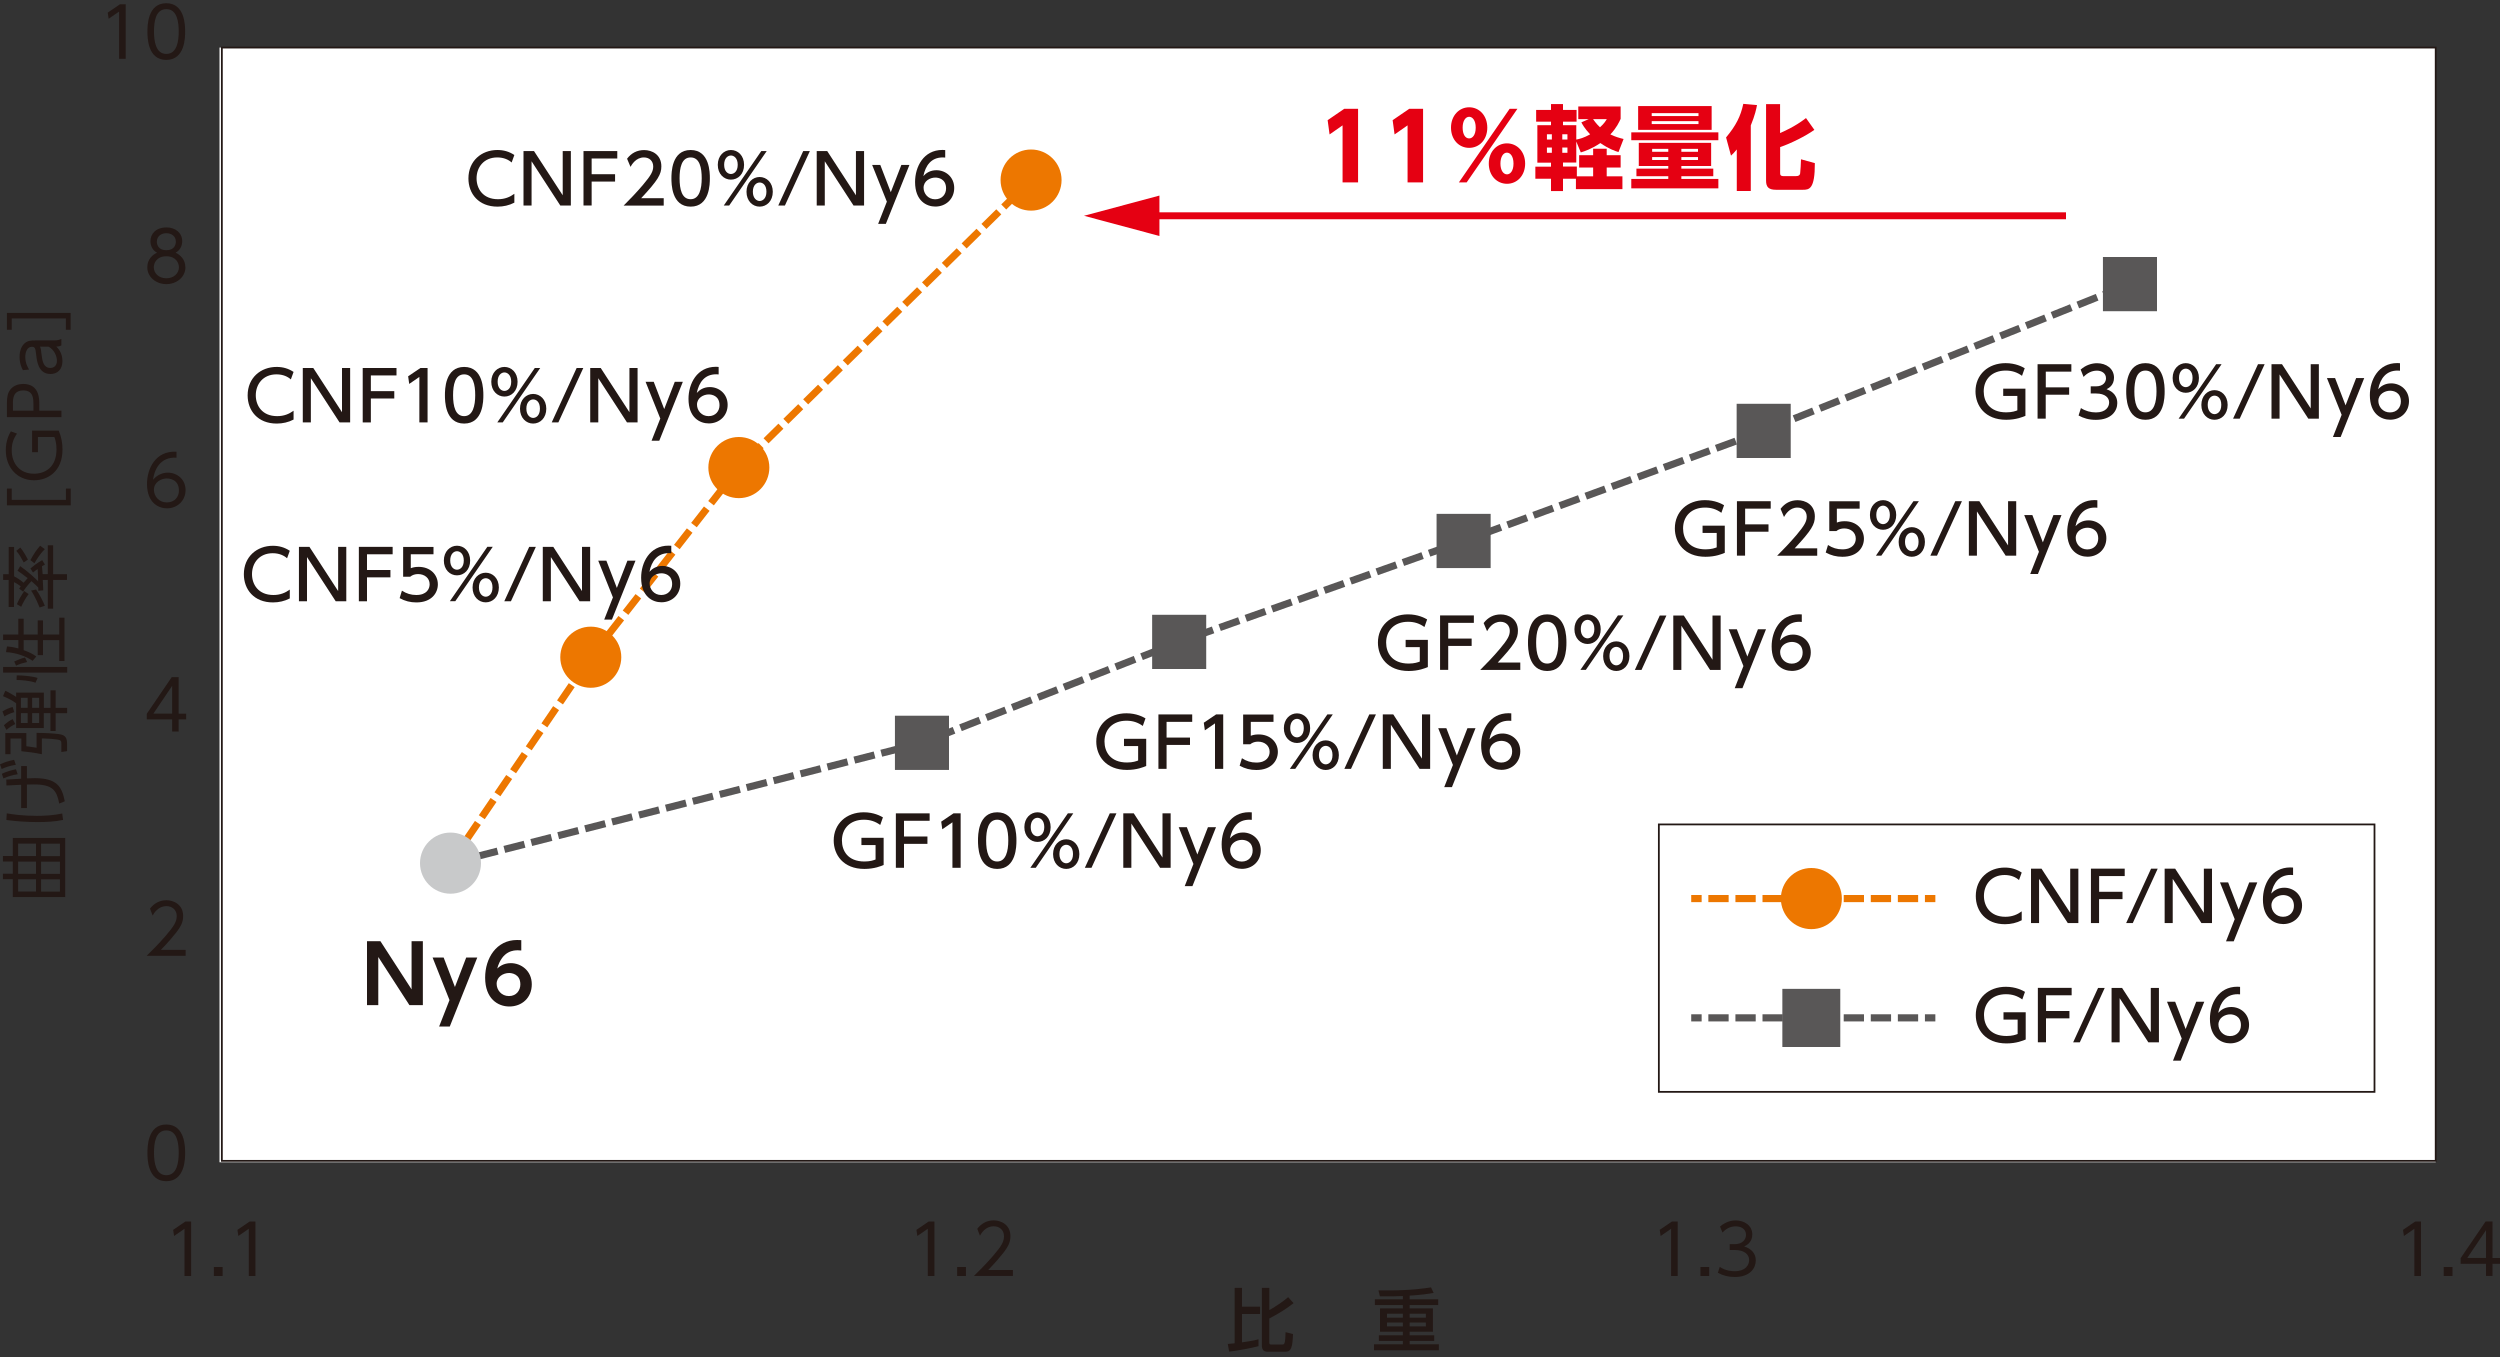 <?xml version="1.0" encoding="UTF-8"?>
<svg id="a" data-name="デザイン" xmlns="http://www.w3.org/2000/svg" viewBox="0 0 350 190">
  <rect x="0" y="0" width="350" height="190" fill="#333333" stroke="none"/>
  <g>
    <g>
      <path d="M20.64,161.4c0-.77,0-3.97,2.64-3.97s2.64,3.2,2.64,3.97,0,3.97-2.64,3.97-2.64-3.19-2.64-3.97Zm4.38,0c0-1.27-.19-3.14-1.73-3.14s-1.73,1.82-1.73,3.14,.23,3.13,1.73,3.13,1.73-1.83,1.73-3.13Z" fill="#231815"/>
      <path d="M25.99,132.98v.83h-5.46c.61-.6,1.65-1.61,2.66-2.79,1.16-1.35,1.55-1.98,1.55-2.77,0-.92-.69-1.39-1.43-1.39-1.2,0-1.76,1.01-1.94,1.32l-.37-.97c.57-.75,1.36-1.18,2.3-1.18s2.34,.55,2.34,2.22c0,.74-.22,1.35-1,2.34-.41,.52-1.03,1.27-2.11,2.39h3.45Z" fill="#231815"/>
      <path d="M24.1,102.42v-1.7h-3.55v-.79l3.49-5.13h.97v5.11h1.05v.81h-1.05v1.7h-.91Zm-2.62-2.52h2.62v-3.88l-2.62,3.88Z" fill="#231815"/>
      <path d="M24.71,64.08c-2.34-.16-3.13,1.78-3.28,3.09,.5-.62,1.26-1,2.05-1,1.34,0,2.5,.96,2.5,2.44s-1.15,2.56-2.6,2.56c-1.09,0-2.8-.68-2.8-3.43,0-2.05,1.14-4.67,4.13-4.5v.83Zm-1.32,2.9c-.81,0-1.84,.51-1.84,1.59,0,.91,.71,1.77,1.8,1.77s1.7-.76,1.7-1.66c0-1.57-1.33-1.69-1.66-1.69Z" fill="#231815"/>
      <path d="M25.96,37.42c0,1.37-1.23,2.36-2.67,2.36s-2.67-.99-2.67-2.36c0-1.15,.8-1.8,1.37-2.04-.6-.31-.93-.94-.93-1.6,0-1.05,.76-1.94,2.27-1.94,1.21,0,2.18,.75,2.18,1.93,0,.67-.33,1.3-.93,1.61,.65,.29,1.37,.95,1.37,2.04Zm-.91,0c0-.57-.39-1.54-1.76-1.54s-1.76,.97-1.76,1.54c0,.85,.72,1.54,1.76,1.54s1.76-.69,1.76-1.54Zm-.43-3.58c0-.78-.62-1.19-1.33-1.19s-1.33,.41-1.33,1.19c0,.38,.19,1.19,1.33,1.19s1.33-.81,1.33-1.19Z" fill="#231815"/>
      <g>
        <path d="M16.79,.6h.81v7.63h-.93V1.62l-1.46,1.01-.13-.86,1.7-1.16Z" fill="#231815"/>
        <path d="M20.64,4.42c0-.77,0-3.97,2.64-3.97s2.64,3.2,2.64,3.97,0,3.97-2.64,3.97-2.64-3.19-2.64-3.97Zm4.38,0c0-1.27-.19-3.14-1.73-3.14s-1.73,1.82-1.73,3.14,.23,3.13,1.73,3.13,1.73-1.83,1.73-3.13Z" fill="#231815"/>
      </g>
    </g>
    <g>
      <path d="M1.79,117.31h7.34v8.28H1.79v-2.5H.41v-.77H1.79v-1.71H.41v-.77H1.79v-2.54Zm.75,.79v1.75h2.5v-1.75H2.54Zm0,2.52v1.71h2.5v-1.71H2.54Zm0,2.48v1.71h2.5v-1.71H2.54Zm3.21-4.99v1.75h2.64v-1.75h-2.64Zm0,2.52v1.71h2.64v-1.71h-2.64Zm0,2.48v1.71h2.64v-1.71h-2.64Z" fill="#231815"/>
      <path d="M0,107.01c.74-.34,1.05-.42,1.97-.64l.25,.7c-.81,.14-1.29,.28-1.99,.59l-.23-.65Zm.26,1.32c.74-.34,1.2-.46,1.97-.64l.25,.7c-.71,.12-1.3,.28-2,.59l-.22-.65Zm8.03,4.16c-.36-1.86-.92-2.67-3.56-2.67-.2,0-.66,0-.96,.02v3.29h-.81v-3.26c-.43,.02-1.55,.07-2.06,.1l-.02-.83c.38-.03,1.78-.11,2.08-.12v-1.77h.81v1.72c.26,0,.92-.03,1.08-.03,3.12,0,3.82,1.19,4.22,3.24l-.78,.32Zm-7.34,1.38c.75,.13,2.19,.35,4.2,.35,1.12,0,2.34-.07,3.56-.33l.12,.9c-1.18,.25-2.39,.3-3.59,.3-1.45,0-2.9-.1-4.35-.29l.06-.93Z" fill="#231815"/>
      <path d="M2,99.7c-.57,.17-.9,.32-1.38,.6l-.28-.7c.47-.31,1-.51,1.43-.62l.23,.72Zm5.78,2.64h-.72v-2.5h-.93v2.09H2.26v-3.48c-.75-.54-1.6-.89-1.84-.99l.32-.75c.58,.26,.79,.4,1.52,.85v-.6h3.88v2.14h.93v-2.45h.72v2.45h1.61v.75h-1.61v2.5Zm-5.64-.97c-.44,.21-.85,.47-1.23,.82l-.36-.65c.34-.35,.82-.68,1.22-.86l.37,.69Zm-1.4,1.26H3.69v1.84c.23,.04,1.23,.18,1.43,.21v-2.08c1.06,0,3.09,.09,3.57,.27,.47,.17,.7,.48,.7,1.25v1.04l-.8,.12v-1.07c0-.27,0-.47-.18-.57-.34-.18-2.05-.25-2.55-.26v2.21c-.89-.19-2.15-.36-2.87-.42v-1.78H1.47v2.2H.74v-2.94Zm2.19-4.94v1.4h.94v-1.4h-.94Zm0,2.15v1.38h.94v-1.38h-.94Zm1.57-2.15v1.4h.98v-1.4h-.98Zm0,2.15v1.38h.98v-1.38h-.98Z" fill="#231815"/>
      <path d="M2.56,89.61H.43v-.78H2.56v-2.21h.75v2.21h1.97v-1.97h.74v1.97h2.27v-2.36h.74v6.07h-.74v-2.92h-2.27v2.1h-.74v-2.1h-1.97v1.4c.61,.22,1.3,.51,1.77,.89l-.51,.61c-.92-.66-2.42-1.16-3.73-1.22l.14-.8c.37,.03,.79,.07,1.59,.28v-1.16Zm-2.14,3.76H9.41v.79H.43v-.79Zm3.38-.69c-.61,.14-1.04,.27-1.55,.51l-.26-.58c.34-.15,.94-.42,1.51-.56l.3,.63Zm1.17,2.9c-.78-.29-2.05-.38-2.65-.38l.02-.65c.86,0,2.13,.11,2.93,.36l-.3,.67Z" fill="#231815"/>
      <path d="M6.69,80.39v-4.05h.75v4.05h1.94v.8h-1.94v4.02h-.75v-4.02h-.7c0,.16,.07,1.42,.07,1.46l-.7,.06c0-.17,0-.19,0-.45-.2-.21-.48-.49-.96-.9-.7,.74-1.01,1.22-1.16,1.47l-.56-.42c.08-.12,.15-.2,.22-.32-.08-.06-.49-.39-.94-.59v3.48h-.75v-3.79H.44v-.8h.78v-3.82h.75v4.11c.25,.14,.69,.36,1.34,.9,.16-.19,.31-.37,.56-.64-.71-.57-1.11-.83-1.42-1.03l.38-.65c.98,.67,2.15,1.74,2.51,2.12,0-.63-.02-.85-.07-1.72-.28,.19-.46,.34-.65,.49l-.36-.57c.26-.22,.91-.76,1.65-1.16l.38,.62c-.18,.1-.26,.13-.42,.23,.02,.15,.06,.44,.1,1.11h.73Zm-3.37-1.65c-.43-.8-.64-1.16-1.04-1.62l.57-.46c.46,.54,.94,1.45,1.06,1.68l-.6,.41Zm.69,4.43c-.43,.54-.81,1.27-1.04,1.78l-.61-.36c.29-.67,.52-1.07,1.03-1.84l.62,.42Zm2.26-6.28c-.71,.68-1.27,1.65-1.45,1.97l-.57-.44c.54-.95,.79-1.36,1.37-2.02l.65,.48Zm-.72,8.17c-.14-.33-.57-1.44-1.2-2.38l.7-.15c.44,.57,1.05,1.82,1.23,2.28l-.72,.24Z" fill="#231815"/>
      <path d="M.97,68.4h.67v1.58h7.59v-1.58h.67v2.35H.97v-2.35Z" fill="#231815"/>
      <path d="M2.39,60.7c-.52,.72-.75,1.44-.75,2.33,0,1.92,1.18,3.29,3.11,3.29,1.52,0,3.16-.85,3.16-3.42,0-.92-.21-1.48-.3-1.72h-2.3v2.13h-.82v-3.03h3.73c.36,.84,.53,1.74,.53,2.66,0,3.01-2,4.3-3.98,4.3-2.31,0-3.96-1.74-3.96-4.21,0-1.39,.5-2.28,.71-2.64l.87,.32Z" fill="#231815"/>
      <path d="M.97,56.41c0-.88,.12-1.4,.48-1.88,.46-.58,1.18-.78,1.79-.78,2.26,0,2.26,2.07,2.26,2.82v.92h3.1v.91H.97v-1.98Zm3.7,.06c0-.63,0-1.81-1.41-1.81s-1.45,1.15-1.45,1.81v1.02h2.87v-1.02Z" fill="#231815"/>
      <path d="M3.21,51.82c-.13-.22-.47-.86-.47-1.85,0-.25,0-1.3,.72-1.92,.42-.36,.87-.39,1.45-.39h2.61c.61,0,.86-.12,1.07-.21v.91c-.14,.07-.29,.15-.71,.16,.58,.54,.86,1.25,.86,2.04,0,1.24-.78,1.8-1.66,1.8-1.7,0-1.91-1.73-2.02-2.72-.1-.81-.13-1.09-.59-1.09-.66,0-.93,.71-.93,1.43,0,.88,.37,1.49,.53,1.76l-.86,.08Zm2.39-3.29c.12,.29,.14,.38,.23,1.21,.11,.84,.27,1.77,1.22,1.77,.55,0,.92-.37,.92-1.01s-.39-1.56-1.18-1.97h-1.19Z" fill="#231815"/>
      <path d="M9.89,43.81v2.36h-.67v-1.59H1.64v1.59H.97v-2.36H9.89Z" fill="#231815"/>
    </g>
    <g>
      <path d="M171.88,188.15c.25-.02,.38-.02,.97-.09v-7.76h1.03v2.63h2.53v1.03h-2.53v3.97c.75-.11,1.63-.23,2.31-.43v.97c-1.08,.27-2.89,.62-4.11,.76l-.19-1.08Zm4.79-7.85h1.04v3.11c.75-.4,2.11-1.33,2.63-1.81l.76,.84c-1.1,.86-2.02,1.42-3.4,2.15v3.39c0,.21,.12,.25,.23,.25h1.61c.29,0,.39-.1,.44-1.73l1.04,.27c-.06,1.79-.24,2.47-1.04,2.47h-2.54c-.59,0-.78-.37-.78-.86v-8.07Z" fill="#231815"/>
      <path d="M197.35,181.9h4v.81h-4v.47h3.26v3.26h-3.26v.5h3.44v.79h-3.44v.47h4.09v.84h-9.08v-.84h4.04v-.47h-3.36v-.79h3.36v-.5h-3.2v-3.26h3.2v-.47h-3.92v-.81h3.92v-.45c-1.14,.04-1.77,.05-3.21,.04l-.21-.83c.63,0,.95,0,1.38,0,3.27,0,5.17-.3,5.98-.43l.37,.78c-.87,.15-1.68,.27-3.36,.38v.5Zm-.95,2.02h-2.22v.55h2.22v-.55Zm0,1.23h-2.22v.55h2.22v-.55Zm3.22-1.23h-2.27v.55h2.27v-.55Zm0,1.23h-2.27v.55h2.27v-.55Z" fill="#231815"/>
    </g>
    <g>
      <g>
        <path d="M25.95,171.01h.81v7.63h-.93v-6.61l-1.46,1.01-.13-.86,1.7-1.16Z" fill="#231815"/>
        <path d="M31.17,177.38v1.26h-1.23v-1.26h1.23Z" fill="#231815"/>
        <path d="M34.95,171.01h.81v7.63h-.93v-6.61l-1.46,1.01-.13-.86,1.7-1.16Z" fill="#231815"/>
      </g>
      <g>
        <path d="M130.01,171.01h.81v7.63h-.93v-6.61l-1.46,1.01-.13-.86,1.7-1.16Z" fill="#231815"/>
        <path d="M135.23,177.38v1.26h-1.23v-1.26h1.23Z" fill="#231815"/>
        <path d="M141.81,177.8v.83h-5.46c.61-.6,1.65-1.61,2.66-2.79,1.16-1.34,1.55-1.98,1.55-2.77,0-.92-.69-1.39-1.43-1.39-1.2,0-1.76,1.01-1.94,1.32l-.37-.97c.57-.75,1.36-1.18,2.3-1.18s2.34,.55,2.34,2.22c0,.74-.22,1.35-1,2.34-.41,.52-1.03,1.27-2.11,2.39h3.45Z" fill="#231815"/>
      </g>
      <g>
        <path d="M234.07,171.01h.81v7.63h-.93v-6.61l-1.46,1.01-.13-.86,1.7-1.16Z" fill="#231815"/>
        <path d="M239.29,177.38v1.26h-1.23v-1.26h1.23Z" fill="#231815"/>
        <path d="M240.76,177.36c.9,.61,1.84,.61,2.11,.61,1.5,0,2.01-.87,2.01-1.56,0-.81-.7-1.41-2.01-1.41h-.71v-.82h.72c1.12,0,1.56-.71,1.56-1.3,0-.75-.59-1.19-1.43-1.19-.75,0-1.36,.31-1.86,.87l-.35-.84c.99-.86,1.98-.86,2.21-.86,1.1,0,2.31,.63,2.31,1.97,0,.32-.06,1.2-1.13,1.67,1.02,.33,1.62,.99,1.62,1.97s-.72,2.31-2.94,2.31c-.86,0-1.62-.18-2.37-.59l.27-.84Z" fill="#231815"/>
      </g>
      <g>
        <path d="M338.13,171.01h.81v7.63h-.93v-6.61l-1.46,1.01-.13-.86,1.7-1.16Z" fill="#231815"/>
        <path d="M343.35,177.38v1.26h-1.23v-1.26h1.23Z" fill="#231815"/>
        <path d="M348.04,178.63v-1.7h-3.55v-.79l3.49-5.13h.97v5.11h1.05v.81h-1.05v1.7h-.91Zm-2.62-2.52h2.62v-3.88l-2.62,3.88Z" fill="#231815"/>
      </g>
    </g>
  </g>
  <g>
    <rect x="30.73" y="6.66" width="310.27" height="156.06" fill="#fff"/>
    <rect x="31.06" y="6.66" width="309.94" height="155.86" fill="none" stroke="#231815" stroke-miterlimit="10" stroke-width=".25"/>
    <g>
      <g>
        <polyline points="63.07 120.84 129.08 104 165.09 89.87 204.91 75.74 246.92 60.32 298.2 39.77" fill="none" stroke="#595757" stroke-dasharray="0 0 2.92 .97" stroke-miterlimit="10"/>
        <g>
          <rect x="125.29" y="100.2" width="7.57" height="7.59" fill="#595757"/>
          <rect x="161.3" y="86.07" width="7.57" height="7.59" fill="#595757"/>
          <rect x="201.12" y="71.94" width="7.57" height="7.59" fill="#595757"/>
          <rect x="243.13" y="56.53" width="7.57" height="7.59" fill="#595757"/>
          <rect x="294.41" y="35.98" width="7.57" height="7.59" fill="#595757"/>
        </g>
      </g>
      <g>
        <polyline points="63.07 120.84 82.71 92.01 103.44 65.46 144.35 25.21" fill="none" stroke="#ed7700" stroke-dasharray="0 0 2.92 .97" stroke-miterlimit="10"/>
        <g>
          <ellipse cx="63.07" cy="120.84" rx="4.27" ry="4.28" fill="#c8c9ca"/>
          <ellipse cx="82.71" cy="92.01" rx="4.27" ry="4.28" fill="#ed7700"/>
          <ellipse cx="103.44" cy="65.46" rx="4.27" ry="4.28" fill="#ed7700"/>
          <ellipse cx="144.35" cy="25.21" rx="4.27" ry="4.28" fill="#ed7700"/>
        </g>
      </g>
      <g>
        <path d="M188.21,15.23h1.92v10.31h-2.17v-7.99l-1.82,1.27-.27-2,2.33-1.59Z" fill="#e50012"/>
        <path d="M197.31,15.23h1.92v10.31h-2.17v-7.99l-1.82,1.27-.27-2,2.33-1.59Z" fill="#e50012"/>
        <path d="M205.68,15.02c1.41,0,2.54,1.15,2.54,2.85s-1.12,2.83-2.54,2.83-2.54-1.14-2.54-2.83,1.15-2.85,2.54-2.85Zm5.67,.21h1.09l-7.11,10.31h-1.09l7.11-10.31Zm-5.67,4.15c.46,0,.92-.47,.92-1.51s-.46-1.52-.92-1.52c-.5,0-.91,.56-.91,1.52s.38,1.51,.91,1.51Zm5.29,.69c1.41,0,2.55,1.14,2.55,2.83s-1.13,2.83-2.54,2.83-2.55-1.14-2.55-2.83,1.15-2.83,2.54-2.83Zm.01,4.34c.45,0,.91-.47,.91-1.51s-.46-1.53-.92-1.53c-.51,0-.91,.58-.91,1.53s.41,1.51,.92,1.51Z" fill="#e50012"/>
        <path d="M220.63,25.02h-1.81v1.73h-1.68v-1.73h-2.19v-1.69h2.19v-.56h-1.91v-5.24h1.91v-.5h-2.08v-1.64h2.08v-.82h1.68v.82h1.9v1.64h-1.9v.5h1.86v2.01c.5-.1,1.01-.22,1.94-.73-.81-.87-1.09-1.41-1.23-1.68l1.03-.45h-1.46v-1.77h5.93v1.73c-.21,.45-.54,1.22-1.44,2.18,.69,.33,1.24,.49,1.85,.64l-.71,1.83c-.46-.14-1.31-.42-2.54-1.26-1.21,.82-2.18,1.14-2.74,1.31l-.63-1.53v2.95h-1.86v.56h1.94v1.37h2.28v-1.23h-1.96v-1.73h1.96v-.91h1.9v.91h1.95v1.73h-1.95v1.23h2.2v1.79h-6.51v-1.47Zm-4.06-6.22v.73h.69v-.73h-.69Zm0,1.85v.74h.69v-.74h-.69Zm2.15-1.85v.73h.72v-.73h-.72Zm0,1.85v.74h.72v-.74h-.72Zm4.31-3.97c.44,.64,.79,.97,.97,1.14,.58-.53,.76-.83,.95-1.14h-1.92Z" fill="#e50012"/>
        <path d="M240.57,18.53v1.1h-12.19v-1.1h12.19Zm-1.01,1.47v3.24h-4.17v.37h4.47v1.06h-4.47v.38h5.18v1.32h-12.19v-1.32h5.18v-.38h-4.46v-1.06h4.46v-.37h-4.13v-3.24h10.13Zm-10.22-5.15h10.29v3.33h-10.29v-3.33Zm8.45,1.4v-.41h-6.55v.41h6.55Zm-6.55,.71v.41h6.55v-.41h-6.55Zm.06,3.88v.41h2.26v-.41h-2.26Zm0,1.15v.41h2.26v-.41h-2.26Zm4.09-1.15v.41h2.33v-.41h-2.33Zm0,1.15v.41h2.33v-.41h-2.33Z" fill="#e50012"/>
        <path d="M243.15,20.92c-.36,.44-.51,.59-.81,.87l-.69-2.55c1.37-1.63,2.05-2.97,2.41-4.7l1.92,.17c-.1,.53-.26,1.36-.87,2.85v9.18h-1.96v-5.81Zm6.06-6.33v4.04c.46-.21,2.05-.87,3.63-2.1l1.17,1.65c-1.18,.85-3.32,1.92-4.79,2.41v3.6c0,.24,0,.47,.49,.47h1.68c.46,0,.58-.14,.63-.37,.04-.21,.12-1.6,.12-1.99l1.94,.54c.01,3.65-.78,3.73-1.69,3.73h-3.73c-1.03,0-1.41-.36-1.41-1.28V14.58h1.99Z" fill="#e50012"/>
      </g>
      <g>
        <path d="M53.26,131.77l4.36,6.74v-6.74h1.58v8.95h-1.88l-4.36-6.74v6.74h-1.58v-8.95h1.88Z" fill="#231815"/>
        <path d="M62.93,140.01l-2.37-5.96h1.55l1.58,4.13,1.58-4.13h1.55l-3.85,9.66h-1.49l1.45-3.7Z" fill="#231815"/>
        <path d="M72.98,133.07c-.3-.02-.34-.03-.48-.03-.5,0-2.18,0-2.89,2.56,.27-.25,.85-.76,1.91-.76,1.42,0,2.93,1.05,2.93,2.96s-1.4,3.11-3.14,3.11c-1.61,0-3.39-1.09-3.39-4.04,0-2.73,1.58-5.27,4.47-5.27,.24,0,.49,.02,.59,.02v1.46Zm-1.71,3.15c-.82,0-1.74,.54-1.74,1.51,0,.86,.66,1.72,1.72,1.72s1.6-.82,1.6-1.63c0-1.5-1.28-1.6-1.58-1.6Z" fill="#231815"/>
      </g>
      <g>
        <line x1="289.24" y1="30.21" x2="160.39" y2="30.21" fill="none" stroke="#e50012" stroke-miterlimit="10" stroke-width=".97"/>
        <polygon points="162.32 27.38 151.76 30.21 162.32 33.04 162.32 27.38" fill="#e50012"/>
      </g>
    </g>
    <g>
      <rect x="232.24" y="115.42" width="100.19" height="37.44" fill="#fff" stroke="#231815" stroke-miterlimit="10" stroke-width=".25"/>
      <g>
        <g>
          <g>
            <g>
              <g>
                <line x1="236.77" y1="125.8" x2="238.23" y2="125.8" fill="none" stroke="#ed7700" stroke-miterlimit="10"/>
                <line x1="239.17" y1="125.8" x2="269.02" y2="125.8" fill="none" stroke="#ed7700" stroke-dasharray="0 0 2.84 .95" stroke-miterlimit="10"/>
                <line x1="269.49" y1="125.8" x2="270.95" y2="125.8" fill="none" stroke="#ed7700" stroke-miterlimit="10"/>
              </g>
              <ellipse cx="253.59" cy="125.8" rx="4.27" ry="4.28" fill="#ed7700"/>
            </g>
            <g>
              <path d="M283.05,128.83c-.72,.38-1.54,.56-2.36,.56-2.67,0-4.08-1.82-4.08-3.95,0-2.45,1.82-3.98,4.06-3.98,.87,0,1.64,.22,2.37,.7l-.38,1.05c-.42-.38-1.09-.71-2.01-.71-1.87,0-2.9,1.36-2.9,2.93,0,1.45,.89,2.92,3,2.92,.94,0,1.67-.3,2.29-.76v1.24Z" fill="#231815"/>
              <path d="M285.81,121.61l4.02,6.19v-6.19h1.14v7.62h-1.48l-4.02-6.19v6.19h-1.13v-7.62h1.47Z" fill="#231815"/>
              <path d="M297.15,124.85v1.03h-3.28v3.35h-1.14v-7.62h4.73v1.04h-3.58v2.2h3.28Z" fill="#231815"/>
              <path d="M302.08,121.61l-3.49,7.62h-.93l3.49-7.62h.93Z" fill="#231815"/>
              <path d="M304.52,121.61l4.02,6.19v-6.19h1.14v7.62h-1.48l-4.02-6.19v6.19h-1.13v-7.62h1.47Z" fill="#231815"/>
              <path d="M312.87,128.71l-2.07-5.17h1.14l1.47,3.82,1.48-3.82h1.13l-3.3,8.25h-1.08l1.21-3.08Z" fill="#231815"/>
              <path d="M321.03,122.51c-.22,0-.24-.02-.34-.02-1.62,0-2.41,1.12-2.72,2.61,.38-.42,.96-.82,1.83-.82,1.28,0,2.49,.94,2.49,2.49s-1.18,2.6-2.64,2.6c-1.22,0-2.84-.78-2.84-3.44,0-2.11,1.17-4.49,3.84-4.49,.13,0,.22,0,.38,.02v1.04Zm-1.38,2.8c-.74,0-1.65,.47-1.65,1.43,0,.8,.62,1.61,1.62,1.61s1.53-.73,1.53-1.52c0-1.35-1.09-1.52-1.5-1.52Z" fill="#231815"/>
            </g>
          </g>
          <g>
            <g>
              <line x1="236.77" y1="142.5" x2="238.23" y2="142.5" fill="none" stroke="#595757" stroke-miterlimit="10"/>
              <line x1="239.17" y1="142.5" x2="269.02" y2="142.5" fill="none" stroke="#595757" stroke-dasharray="0 0 2.84 .95" stroke-miterlimit="10"/>
              <line x1="269.49" y1="142.5" x2="270.95" y2="142.5" fill="none" stroke="#595757" stroke-miterlimit="10"/>
            </g>
            <g>
              <path d="M283.13,139.93c-.7-.51-1.42-.74-2.3-.74-1.9,0-3.07,1.21-3.07,2.91,0,1.39,.78,2.94,3.16,2.94,.83,0,1.31-.19,1.55-.28v-2.02h-1.98v-1.02h3.11v3.81c-.34,.14-1.29,.55-2.69,.55-2.98,0-4.3-1.99-4.3-3.98,0-2.33,1.76-3.95,4.21-3.95,1.42,0,2.35,.52,2.68,.71l-.38,1.07Z" fill="#231815"/>
              <path d="M289.72,141.54v1.03h-3.28v3.35h-1.14v-7.62h4.73v1.04h-3.58v2.2h3.28Z" fill="#231815"/>
              <path d="M294.66,138.31l-3.49,7.62h-.93l3.49-7.62h.93Z" fill="#231815"/>
              <path d="M297.09,138.31l4.02,6.19v-6.19h1.14v7.62h-1.48l-4.02-6.19v6.19h-1.13v-7.62h1.47Z" fill="#231815"/>
              <path d="M305.45,145.41l-2.07-5.17h1.14l1.47,3.82,1.48-3.82h1.13l-3.3,8.25h-1.08l1.21-3.08Z" fill="#231815"/>
              <path d="M313.61,139.21c-.22,0-.24-.02-.34-.02-1.62,0-2.41,1.12-2.72,2.61,.38-.42,.96-.82,1.83-.82,1.28,0,2.49,.94,2.49,2.49s-1.18,2.6-2.64,2.6c-1.22,0-2.84-.78-2.84-3.44,0-2.11,1.17-4.49,3.84-4.49,.13,0,.22,0,.38,.02v1.04Zm-1.38,2.8c-.74,0-1.65,.47-1.65,1.43,0,.8,.62,1.61,1.62,1.61s1.53-.73,1.53-1.52c0-1.35-1.09-1.52-1.5-1.52Z" fill="#231815"/>
            </g>
          </g>
        </g>
        <rect x="249.53" y="138.44" width="8.11" height="8.14" fill="#595757"/>
      </g>
    </g>
    <g>
      <path d="M72.01,28.37c-.72,.38-1.54,.56-2.35,.56-2.67,0-4.08-1.82-4.08-3.95,0-2.45,1.82-3.98,4.06-3.98,.88,0,1.64,.22,2.37,.7l-.38,1.05c-.42-.38-1.09-.71-2.01-.71-1.87,0-2.9,1.36-2.9,2.93,0,1.45,.89,2.92,3,2.92,.94,0,1.67-.3,2.29-.76v1.24Z" fill="#231815"/>
      <path d="M74.76,21.15l4.02,6.19v-6.19h1.14v7.62h-1.48l-4.02-6.19v6.19h-1.13v-7.62h1.47Z" fill="#231815"/>
      <path d="M86.11,24.39v1.03h-3.28v3.35h-1.14v-7.62h4.73v1.04h-3.59v2.2h3.28Z" fill="#231815"/>
      <path d="M92.92,27.74v1.04h-5.61c.84-.84,1.72-1.74,2.7-2.89,1.16-1.37,1.44-1.93,1.44-2.58,0-.75-.52-1.27-1.3-1.27-1.13,0-1.7,1.01-1.88,1.32l-.48-1.14c.6-.79,1.4-1.21,2.39-1.21,1.09,0,2.41,.62,2.41,2.28,0,1.09-.45,1.92-2.83,4.46h3.15Z" fill="#231815"/>
      <path d="M94,24.96c0-.74,0-3.96,2.69-3.96s2.69,3.23,2.69,3.96,0,3.97-2.69,3.97-2.69-3.23-2.69-3.97Zm4.24,0c0-1.47-.28-2.92-1.55-2.92s-1.55,1.46-1.55,2.92c0,1.55,.32,2.93,1.55,2.93s1.55-1.48,1.55-2.93Z" fill="#231815"/>
      <path d="M102.33,21c.98,0,1.84,.79,1.84,2.08s-.85,2.07-1.84,2.07-1.84-.8-1.84-2.07,.86-2.08,1.84-2.08Zm4.25,.15h.76l-5.25,7.62h-.76l5.25-7.62Zm-4.25,3.21c.39,0,.95-.32,.95-1.29s-.56-1.3-.95-1.3c-.42,0-.95,.36-.95,1.3s.53,1.29,.95,1.29Zm4.02,.42c.97,0,1.84,.78,1.84,2.07s-.85,2.08-1.84,2.08-1.84-.8-1.84-2.08,.87-2.07,1.84-2.07Zm0,3.36c.39,0,.95-.32,.95-1.3s-.54-1.29-.95-1.29-.95,.35-.95,1.29,.55,1.3,.95,1.3Z" fill="#231815"/>
      <path d="M113.38,21.15l-3.49,7.62h-.93l3.49-7.62h.93Z" fill="#231815"/>
      <path d="M115.81,21.15l4.02,6.19v-6.19h1.14v7.62h-1.48l-4.02-6.19v6.19h-1.13v-7.62h1.47Z" fill="#231815"/>
      <path d="M124.17,28.26l-2.07-5.17h1.14l1.47,3.82,1.48-3.82h1.13l-3.3,8.25h-1.08l1.21-3.08Z" fill="#231815"/>
      <path d="M132.33,22.06c-.22,0-.24-.02-.34-.02-1.62,0-2.41,1.12-2.72,2.61,.38-.42,.96-.82,1.83-.82,1.28,0,2.49,.94,2.49,2.49s-1.18,2.6-2.64,2.6c-1.22,0-2.84-.78-2.84-3.44,0-2.11,1.17-4.49,3.84-4.49,.13,0,.22,0,.38,.02v1.04Zm-1.38,2.8c-.74,0-1.65,.47-1.65,1.43,0,.8,.62,1.61,1.62,1.61s1.53-.73,1.53-1.52c0-1.35-1.09-1.52-1.5-1.52Z" fill="#231815"/>
    </g>
    <g>
      <path d="M41.1,58.74c-.72,.38-1.54,.56-2.35,.56-2.67,0-4.08-1.82-4.08-3.95,0-2.45,1.82-3.98,4.06-3.98,.88,0,1.64,.22,2.37,.7l-.38,1.05c-.42-.38-1.09-.71-2.01-.71-1.87,0-2.9,1.36-2.9,2.93,0,1.45,.89,2.92,3,2.92,.94,0,1.67-.3,2.29-.76v1.24Z" fill="#231815"/>
      <path d="M43.86,51.52l4.02,6.19v-6.19h1.14v7.62h-1.48l-4.02-6.19v6.19h-1.13v-7.62h1.47Z" fill="#231815"/>
      <path d="M55.2,54.76v1.03h-3.28v3.35h-1.14v-7.62h4.73v1.04h-3.59v2.2h3.28Z" fill="#231815"/>
      <path d="M58.85,51.52h1.01v7.62h-1.15v-6.37l-1.42,.98-.15-1.07,1.72-1.16Z" fill="#231815"/>
      <path d="M62.29,55.33c0-.74,0-3.96,2.69-3.96s2.69,3.23,2.69,3.96,0,3.97-2.69,3.97-2.69-3.23-2.69-3.97Zm4.24,0c0-1.47-.28-2.92-1.55-2.92s-1.55,1.46-1.55,2.92c0,1.55,.32,2.93,1.55,2.93s1.55-1.48,1.55-2.93Z" fill="#231815"/>
      <path d="M70.62,51.37c.98,0,1.84,.79,1.84,2.08s-.85,2.07-1.84,2.07-1.84-.8-1.84-2.07,.86-2.08,1.84-2.08Zm4.25,.15h.76l-5.25,7.62h-.76l5.25-7.62Zm-4.25,3.21c.39,0,.95-.32,.95-1.29s-.56-1.3-.95-1.3c-.42,0-.95,.36-.95,1.3s.53,1.29,.95,1.29Zm4.02,.42c.97,0,1.84,.78,1.84,2.07s-.85,2.08-1.84,2.08-1.84-.8-1.84-2.08,.87-2.07,1.84-2.07Zm0,3.36c.39,0,.95-.32,.95-1.3s-.54-1.29-.95-1.29-.95,.35-.95,1.29,.55,1.3,.95,1.3Z" fill="#231815"/>
      <path d="M81.66,51.52l-3.49,7.62h-.93l3.49-7.62h.93Z" fill="#231815"/>
      <path d="M84.1,51.52l4.02,6.19v-6.19h1.14v7.62h-1.48l-4.02-6.19v6.19h-1.13v-7.62h1.47Z" fill="#231815"/>
      <path d="M92.45,58.62l-2.07-5.17h1.14l1.47,3.82,1.48-3.82h1.13l-3.3,8.25h-1.08l1.21-3.08Z" fill="#231815"/>
      <path d="M100.61,52.42c-.22,0-.24-.02-.34-.02-1.62,0-2.41,1.12-2.72,2.61,.38-.42,.96-.82,1.83-.82,1.28,0,2.49,.94,2.49,2.49s-1.18,2.6-2.64,2.6c-1.22,0-2.84-.78-2.84-3.44,0-2.11,1.17-4.49,3.84-4.49,.13,0,.22,0,.38,.02v1.04Zm-1.38,2.8c-.74,0-1.65,.47-1.65,1.43,0,.8,.62,1.61,1.62,1.61s1.53-.73,1.53-1.52c0-1.35-1.09-1.52-1.5-1.52Z" fill="#231815"/>
    </g>
    <g>
      <path d="M40.57,83.78c-.72,.38-1.54,.56-2.35,.56-2.67,0-4.08-1.82-4.08-3.95,0-2.45,1.82-3.98,4.06-3.98,.88,0,1.64,.22,2.37,.7l-.38,1.05c-.42-.38-1.09-.71-2.01-.71-1.87,0-2.9,1.36-2.9,2.93,0,1.45,.89,2.92,3,2.92,.94,0,1.67-.3,2.29-.76v1.24Z" fill="#231815"/>
      <path d="M43.32,76.56l4.02,6.19v-6.19h1.14v7.62h-1.48l-4.02-6.19v6.19h-1.13v-7.62h1.47Z" fill="#231815"/>
      <path d="M54.66,79.8v1.03h-3.28v3.35h-1.14v-7.62h4.73v1.04h-3.59v2.2h3.28Z" fill="#231815"/>
      <path d="M60.69,77.6h-3.18v1.95c.24-.09,.55-.19,1.1-.19,1.63,0,2.69,1.09,2.69,2.45,0,1.2-.87,2.53-3.01,2.53-.85,0-1.59-.19-2.34-.6l.32-1.05c.62,.41,1.27,.61,2.01,.61,1.47,0,1.87-.87,1.87-1.5,0-.89-.73-1.43-1.62-1.43-.39,0-.8,.11-1.1,.37h-.99v-4.17h4.25v1.04Z" fill="#231815"/>
      <path d="M63.98,76.4c.98,0,1.84,.79,1.84,2.08s-.85,2.07-1.84,2.07-1.84-.8-1.84-2.07,.86-2.08,1.84-2.08Zm4.25,.15h.76l-5.25,7.62h-.76l5.25-7.62Zm-4.25,3.21c.39,0,.95-.32,.95-1.29s-.56-1.3-.95-1.3c-.42,0-.95,.36-.95,1.3s.53,1.29,.95,1.29Zm4.02,.42c.97,0,1.84,.78,1.84,2.07s-.85,2.08-1.84,2.08-1.84-.8-1.84-2.08,.87-2.07,1.84-2.07Zm0,3.36c.39,0,.95-.32,.95-1.3s-.54-1.29-.95-1.29-.95,.35-.95,1.29,.55,1.3,.95,1.3Z" fill="#231815"/>
      <path d="M75.02,76.56l-3.49,7.62h-.93l3.49-7.62h.93Z" fill="#231815"/>
      <path d="M77.46,76.56l4.02,6.19v-6.19h1.14v7.62h-1.48l-4.02-6.19v6.19h-1.13v-7.62h1.47Z" fill="#231815"/>
      <path d="M85.82,83.66l-2.07-5.17h1.14l1.47,3.82,1.48-3.82h1.13l-3.3,8.25h-1.08l1.21-3.08Z" fill="#231815"/>
      <path d="M93.98,77.46c-.22,0-.24-.02-.34-.02-1.62,0-2.41,1.12-2.72,2.61,.38-.42,.96-.82,1.83-.82,1.28,0,2.49,.94,2.49,2.49s-1.18,2.6-2.64,2.6c-1.22,0-2.84-.78-2.84-3.44,0-2.11,1.17-4.49,3.84-4.49,.13,0,.22,0,.38,.02v1.04Zm-1.38,2.8c-.74,0-1.65,.47-1.65,1.43,0,.8,.62,1.61,1.62,1.61s1.53-.73,1.53-1.52c0-1.35-1.09-1.52-1.5-1.52Z" fill="#231815"/>
    </g>
    <g>
      <path d="M283.09,52.62c-.7-.51-1.42-.74-2.3-.74-1.9,0-3.07,1.21-3.07,2.91,0,1.39,.78,2.94,3.16,2.94,.83,0,1.31-.19,1.55-.28v-2.02h-1.98v-1.02h3.11v3.81c-.34,.14-1.29,.55-2.69,.55-2.98,0-4.3-1.99-4.3-3.98,0-2.33,1.76-3.95,4.21-3.95,1.42,0,2.35,.52,2.68,.71l-.38,1.07Z" fill="#231815"/>
      <path d="M289.68,54.23v1.03h-3.28v3.35h-1.14v-7.62h4.73v1.04h-3.58v2.2h3.28Z" fill="#231815"/>
      <path d="M291.33,57.13c.62,.41,1.36,.61,2.1,.61,1.36,0,1.85-.75,1.85-1.4s-.56-1.25-1.82-1.25h-.76v-1h.73c1.04,0,1.41-.62,1.41-1.13,0-.73-.64-1.07-1.27-1.07-.72,0-1.39,.35-1.87,.88l-.41-1.03c.73-.64,1.57-.89,2.3-.89,1.26,0,2.37,.74,2.37,2.03,0,1.08-.76,1.47-1.04,1.61,.39,.15,1.5,.58,1.5,1.95,0,1.03-.77,2.34-3,2.34-1,0-1.74-.24-2.42-.61l.33-1.04Z" fill="#231815"/>
      <path d="M297.67,54.8c0-.74,0-3.96,2.69-3.96s2.69,3.23,2.69,3.96,0,3.97-2.69,3.97-2.69-3.23-2.69-3.97Zm4.24,0c0-1.47-.28-2.92-1.55-2.92s-1.55,1.46-1.55,2.92c0,1.55,.32,2.93,1.55,2.93s1.55-1.48,1.55-2.93Z" fill="#231815"/>
      <path d="M306.01,50.84c.98,0,1.84,.79,1.84,2.08s-.85,2.07-1.84,2.07-1.84-.8-1.84-2.07,.86-2.08,1.84-2.08Zm4.25,.15h.76l-5.25,7.62h-.76l5.25-7.62Zm-4.25,3.21c.39,0,.95-.32,.95-1.29s-.56-1.3-.95-1.3c-.42,0-.95,.36-.95,1.3s.53,1.29,.95,1.29Zm4.02,.42c.97,0,1.84,.78,1.84,2.07s-.85,2.08-1.84,2.08-1.84-.8-1.84-2.08,.87-2.07,1.84-2.07Zm0,3.36c.39,0,.95-.32,.95-1.3s-.54-1.29-.95-1.29-.95,.35-.95,1.29,.55,1.3,.95,1.3Z" fill="#231815"/>
      <path d="M317.05,50.99l-3.49,7.62h-.93l3.49-7.62h.93Z" fill="#231815"/>
      <path d="M319.48,50.99l4.02,6.19v-6.19h1.14v7.62h-1.48l-4.02-6.19v6.19h-1.13v-7.62h1.47Z" fill="#231815"/>
      <path d="M327.84,58.1l-2.07-5.17h1.14l1.47,3.82,1.48-3.82h1.13l-3.3,8.25h-1.08l1.21-3.08Z" fill="#231815"/>
      <path d="M336,51.9c-.22,0-.24-.02-.34-.02-1.62,0-2.41,1.12-2.72,2.61,.38-.42,.96-.82,1.83-.82,1.28,0,2.49,.94,2.49,2.49s-1.18,2.6-2.64,2.6c-1.22,0-2.84-.78-2.84-3.44,0-2.11,1.17-4.49,3.84-4.49,.13,0,.22,0,.38,.02v1.04Zm-1.38,2.8c-.74,0-1.65,.47-1.65,1.43,0,.8,.62,1.61,1.62,1.61s1.53-.73,1.53-1.52c0-1.35-1.09-1.52-1.5-1.52Z" fill="#231815"/>
    </g>
    <g>
      <path d="M241,71.8c-.7-.51-1.42-.74-2.3-.74-1.9,0-3.07,1.21-3.07,2.91,0,1.39,.78,2.94,3.16,2.94,.83,0,1.31-.19,1.55-.28v-2.02h-1.98v-1.02h3.11v3.81c-.34,.14-1.29,.55-2.69,.55-2.98,0-4.3-1.99-4.3-3.98,0-2.33,1.76-3.95,4.21-3.95,1.42,0,2.35,.52,2.68,.71l-.38,1.07Z" fill="#231815"/>
      <path d="M247.59,73.41v1.03h-3.28v3.35h-1.14v-7.62h4.73v1.04h-3.58v2.2h3.28Z" fill="#231815"/>
      <path d="M254.41,76.76v1.04h-5.61c.84-.84,1.72-1.74,2.7-2.89,1.16-1.37,1.44-1.93,1.44-2.58,0-.75-.52-1.27-1.3-1.27-1.13,0-1.7,1.01-1.88,1.32l-.48-1.14c.6-.79,1.4-1.21,2.39-1.21,1.09,0,2.41,.62,2.41,2.28,0,1.09-.45,1.92-2.83,4.46h3.15Z" fill="#231815"/>
      <path d="M260.34,71.21h-3.18v1.95c.24-.09,.55-.19,1.1-.19,1.63,0,2.69,1.09,2.69,2.45,0,1.2-.87,2.53-3.01,2.53-.85,0-1.59-.19-2.34-.6l.32-1.05c.62,.41,1.27,.61,2.01,.61,1.47,0,1.88-.87,1.88-1.5,0-.89-.73-1.43-1.62-1.43-.39,0-.8,.11-1.1,.37h-.99v-4.17h4.25v1.04Z" fill="#231815"/>
      <path d="M263.63,70.02c.98,0,1.84,.79,1.84,2.08s-.85,2.07-1.84,2.07-1.84-.8-1.84-2.07,.86-2.08,1.84-2.08Zm4.25,.15h.76l-5.25,7.62h-.76l5.25-7.62Zm-4.25,3.21c.39,0,.95-.32,.95-1.29s-.56-1.3-.95-1.3c-.42,0-.95,.36-.95,1.3s.53,1.29,.95,1.29Zm4.02,.42c.97,0,1.84,.78,1.84,2.07s-.85,2.08-1.84,2.08-1.84-.8-1.84-2.08,.87-2.07,1.84-2.07Zm0,3.36c.39,0,.95-.32,.95-1.3s-.54-1.29-.95-1.29-.95,.35-.95,1.29,.55,1.3,.95,1.3Z" fill="#231815"/>
      <path d="M274.67,70.17l-3.49,7.62h-.93l3.49-7.62h.93Z" fill="#231815"/>
      <path d="M277.11,70.17l4.02,6.19v-6.19h1.14v7.62h-1.48l-4.02-6.19v6.19h-1.13v-7.62h1.47Z" fill="#231815"/>
      <path d="M285.46,77.28l-2.07-5.17h1.14l1.47,3.82,1.48-3.82h1.13l-3.3,8.25h-1.08l1.21-3.08Z" fill="#231815"/>
      <path d="M293.63,71.08c-.22,0-.24-.02-.34-.02-1.62,0-2.41,1.12-2.72,2.61,.38-.42,.96-.82,1.83-.82,1.28,0,2.49,.94,2.49,2.49s-1.18,2.6-2.64,2.6c-1.22,0-2.84-.78-2.84-3.44,0-2.11,1.17-4.49,3.84-4.49,.13,0,.22,0,.38,.02v1.04Zm-1.38,2.8c-.74,0-1.65,.47-1.65,1.43,0,.8,.62,1.61,1.62,1.61s1.53-.73,1.53-1.52c0-1.35-1.09-1.52-1.5-1.52Z" fill="#231815"/>
    </g>
    <g>
      <path d="M199.43,87.79c-.7-.51-1.42-.74-2.3-.74-1.9,0-3.07,1.21-3.07,2.91,0,1.39,.78,2.94,3.16,2.94,.83,0,1.31-.19,1.55-.28v-2.02h-1.98v-1.02h3.11v3.81c-.34,.14-1.29,.55-2.69,.55-2.98,0-4.3-1.99-4.3-3.98,0-2.33,1.76-3.95,4.21-3.95,1.42,0,2.35,.52,2.68,.71l-.38,1.07Z" fill="#231815"/>
      <path d="M206.03,89.4v1.03h-3.28v3.35h-1.14v-7.62h4.73v1.04h-3.59v2.2h3.28Z" fill="#231815"/>
      <path d="M212.84,92.75v1.04h-5.61c.84-.84,1.72-1.74,2.7-2.89,1.16-1.37,1.44-1.93,1.44-2.58,0-.75-.52-1.27-1.3-1.27-1.13,0-1.7,1.01-1.88,1.32l-.48-1.14c.6-.79,1.4-1.21,2.39-1.21,1.09,0,2.41,.62,2.41,2.28,0,1.09-.45,1.92-2.83,4.46h3.15Z" fill="#231815"/>
      <path d="M213.92,89.97c0-.74,0-3.96,2.69-3.96s2.69,3.23,2.69,3.96,0,3.97-2.69,3.97-2.69-3.23-2.69-3.97Zm4.24,0c0-1.47-.28-2.92-1.55-2.92s-1.55,1.46-1.55,2.92c0,1.55,.32,2.93,1.55,2.93s1.55-1.48,1.55-2.93Z" fill="#231815"/>
      <path d="M222.26,86.01c.98,0,1.84,.79,1.84,2.08s-.85,2.07-1.84,2.07-1.84-.8-1.84-2.07,.86-2.08,1.84-2.08Zm4.25,.15h.76l-5.25,7.62h-.76l5.25-7.62Zm-4.25,3.21c.39,0,.95-.32,.95-1.29s-.56-1.3-.95-1.3c-.42,0-.95,.36-.95,1.3s.53,1.29,.95,1.29Zm4.02,.42c.97,0,1.84,.78,1.84,2.07s-.85,2.08-1.84,2.08-1.84-.8-1.84-2.08,.87-2.07,1.84-2.07Zm0,3.36c.39,0,.95-.32,.95-1.3s-.54-1.29-.95-1.29-.95,.35-.95,1.29,.55,1.3,.95,1.3Z" fill="#231815"/>
      <path d="M233.3,86.17l-3.49,7.62h-.93l3.49-7.62h.93Z" fill="#231815"/>
      <path d="M235.73,86.17l4.02,6.19v-6.19h1.14v7.62h-1.48l-4.02-6.19v6.19h-1.13v-7.62h1.47Z" fill="#231815"/>
      <path d="M244.09,93.27l-2.07-5.17h1.14l1.47,3.82,1.48-3.82h1.13l-3.3,8.25h-1.08l1.21-3.08Z" fill="#231815"/>
      <path d="M252.25,87.07c-.22,0-.24-.02-.34-.02-1.62,0-2.41,1.12-2.72,2.61,.38-.42,.96-.82,1.83-.82,1.28,0,2.49,.94,2.49,2.49s-1.18,2.6-2.64,2.6c-1.22,0-2.84-.78-2.84-3.44,0-2.11,1.17-4.49,3.84-4.49,.13,0,.22,0,.38,.02v1.04Zm-1.38,2.8c-.74,0-1.65,.47-1.65,1.43,0,.8,.62,1.61,1.62,1.61s1.53-.73,1.53-1.52c0-1.35-1.09-1.52-1.5-1.52Z" fill="#231815"/>
    </g>
    <g>
      <path d="M160,101.64c-.7-.51-1.42-.74-2.3-.74-1.9,0-3.07,1.21-3.07,2.91,0,1.39,.78,2.94,3.16,2.94,.83,0,1.31-.19,1.55-.28v-2.02h-1.98v-1.02h3.11v3.81c-.34,.14-1.29,.55-2.69,.55-2.98,0-4.3-1.99-4.3-3.98,0-2.33,1.76-3.95,4.21-3.95,1.42,0,2.35,.52,2.68,.71l-.38,1.07Z" fill="#231815"/>
      <path d="M166.6,103.26v1.03h-3.28v3.35h-1.14v-7.62h4.73v1.04h-3.59v2.2h3.28Z" fill="#231815"/>
      <path d="M170.24,100.02h1.01v7.62h-1.15v-6.37l-1.42,.98-.15-1.07,1.72-1.16Z" fill="#231815"/>
      <path d="M178.29,101.06h-3.18v1.95c.24-.09,.55-.19,1.1-.19,1.63,0,2.69,1.09,2.69,2.45,0,1.2-.87,2.53-3.01,2.53-.85,0-1.59-.19-2.34-.6l.32-1.05c.62,.41,1.27,.61,2.01,.61,1.47,0,1.87-.87,1.87-1.5,0-.89-.73-1.43-1.62-1.43-.39,0-.8,.11-1.1,.37h-.99v-4.17h4.25v1.04Z" fill="#231815"/>
      <path d="M181.58,99.87c.98,0,1.84,.79,1.84,2.08s-.85,2.07-1.84,2.07-1.84-.8-1.84-2.07,.86-2.08,1.84-2.08Zm4.25,.15h.76l-5.25,7.62h-.76l5.25-7.62Zm-4.25,3.21c.39,0,.95-.32,.95-1.29s-.56-1.3-.95-1.3c-.42,0-.95,.36-.95,1.3s.53,1.29,.95,1.29Zm4.02,.42c.97,0,1.84,.78,1.84,2.07s-.85,2.08-1.84,2.08-1.84-.8-1.84-2.08,.87-2.07,1.84-2.07Zm0,3.36c.39,0,.95-.32,.95-1.3s-.54-1.29-.95-1.29-.95,.35-.95,1.29,.55,1.3,.95,1.3Z" fill="#231815"/>
      <path d="M192.63,100.02l-3.49,7.62h-.93l3.49-7.62h.93Z" fill="#231815"/>
      <path d="M195.06,100.02l4.02,6.19v-6.19h1.14v7.62h-1.48l-4.02-6.19v6.19h-1.13v-7.62h1.47Z" fill="#231815"/>
      <path d="M203.42,107.12l-2.07-5.17h1.14l1.47,3.82,1.48-3.82h1.13l-3.3,8.25h-1.08l1.21-3.08Z" fill="#231815"/>
      <path d="M211.58,100.92c-.22,0-.24-.02-.34-.02-1.61,0-2.41,1.12-2.72,2.61,.38-.42,.96-.82,1.83-.82,1.28,0,2.49,.94,2.49,2.49s-1.18,2.6-2.64,2.6c-1.22,0-2.84-.78-2.84-3.44,0-2.11,1.17-4.49,3.84-4.49,.13,0,.22,0,.38,.02v1.04Zm-1.38,2.8c-.74,0-1.65,.47-1.65,1.43,0,.8,.62,1.61,1.62,1.61s1.53-.73,1.53-1.52c0-1.35-1.09-1.52-1.5-1.52Z" fill="#231815"/>
    </g>
    <g>
      <path d="M123.24,115.5c-.7-.51-1.42-.74-2.3-.74-1.9,0-3.07,1.21-3.07,2.91,0,1.39,.78,2.94,3.16,2.94,.83,0,1.31-.19,1.55-.28v-2.02h-1.98v-1.02h3.11v3.81c-.34,.14-1.29,.55-2.69,.55-2.98,0-4.3-1.99-4.3-3.98,0-2.33,1.76-3.95,4.21-3.95,1.42,0,2.35,.52,2.68,.71l-.38,1.07Z" fill="#231815"/>
      <path d="M129.84,117.11v1.03h-3.28v3.35h-1.14v-7.62h4.73v1.04h-3.59v2.2h3.28Z" fill="#231815"/>
      <path d="M133.48,113.87h1.01v7.62h-1.15v-6.37l-1.42,.98-.15-1.07,1.72-1.16Z" fill="#231815"/>
      <path d="M136.92,117.68c0-.74,0-3.96,2.69-3.96s2.69,3.23,2.69,3.96,0,3.97-2.69,3.97-2.69-3.23-2.69-3.97Zm4.24,0c0-1.47-.28-2.92-1.55-2.92s-1.55,1.46-1.55,2.92c0,1.55,.32,2.93,1.55,2.93s1.55-1.48,1.55-2.93Z" fill="#231815"/>
      <path d="M145.25,113.72c.98,0,1.84,.79,1.84,2.08s-.85,2.07-1.84,2.07-1.84-.8-1.84-2.07,.86-2.08,1.84-2.08Zm4.25,.15h.76l-5.25,7.62h-.76l5.25-7.62Zm-4.25,3.21c.39,0,.95-.32,.95-1.29s-.56-1.3-.95-1.3c-.42,0-.95,.36-.95,1.3s.53,1.29,.95,1.29Zm4.02,.42c.97,0,1.84,.78,1.84,2.07s-.85,2.08-1.84,2.08-1.84-.8-1.84-2.08,.87-2.07,1.84-2.07Zm0,3.36c.39,0,.95-.32,.95-1.3s-.54-1.29-.95-1.29-.95,.35-.95,1.29,.55,1.3,.95,1.3Z" fill="#231815"/>
      <path d="M156.3,113.87l-3.49,7.62h-.93l3.49-7.62h.93Z" fill="#231815"/>
      <path d="M158.73,113.87l4.02,6.19v-6.19h1.14v7.62h-1.48l-4.02-6.19v6.19h-1.13v-7.62h1.47Z" fill="#231815"/>
      <path d="M167.09,120.98l-2.07-5.17h1.14l1.47,3.82,1.48-3.82h1.13l-3.3,8.25h-1.08l1.21-3.08Z" fill="#231815"/>
      <path d="M175.25,114.78c-.22,0-.24-.02-.34-.02-1.62,0-2.41,1.12-2.72,2.61,.38-.42,.96-.82,1.83-.82,1.28,0,2.49,.94,2.49,2.49s-1.18,2.6-2.64,2.6c-1.22,0-2.84-.78-2.84-3.44,0-2.11,1.17-4.49,3.84-4.49,.13,0,.22,0,.38,.02v1.04Zm-1.38,2.8c-.74,0-1.65,.47-1.65,1.43,0,.8,.62,1.61,1.62,1.61s1.53-.73,1.53-1.52c0-1.35-1.09-1.52-1.5-1.52Z" fill="#231815"/>
    </g>
  </g>
</svg>